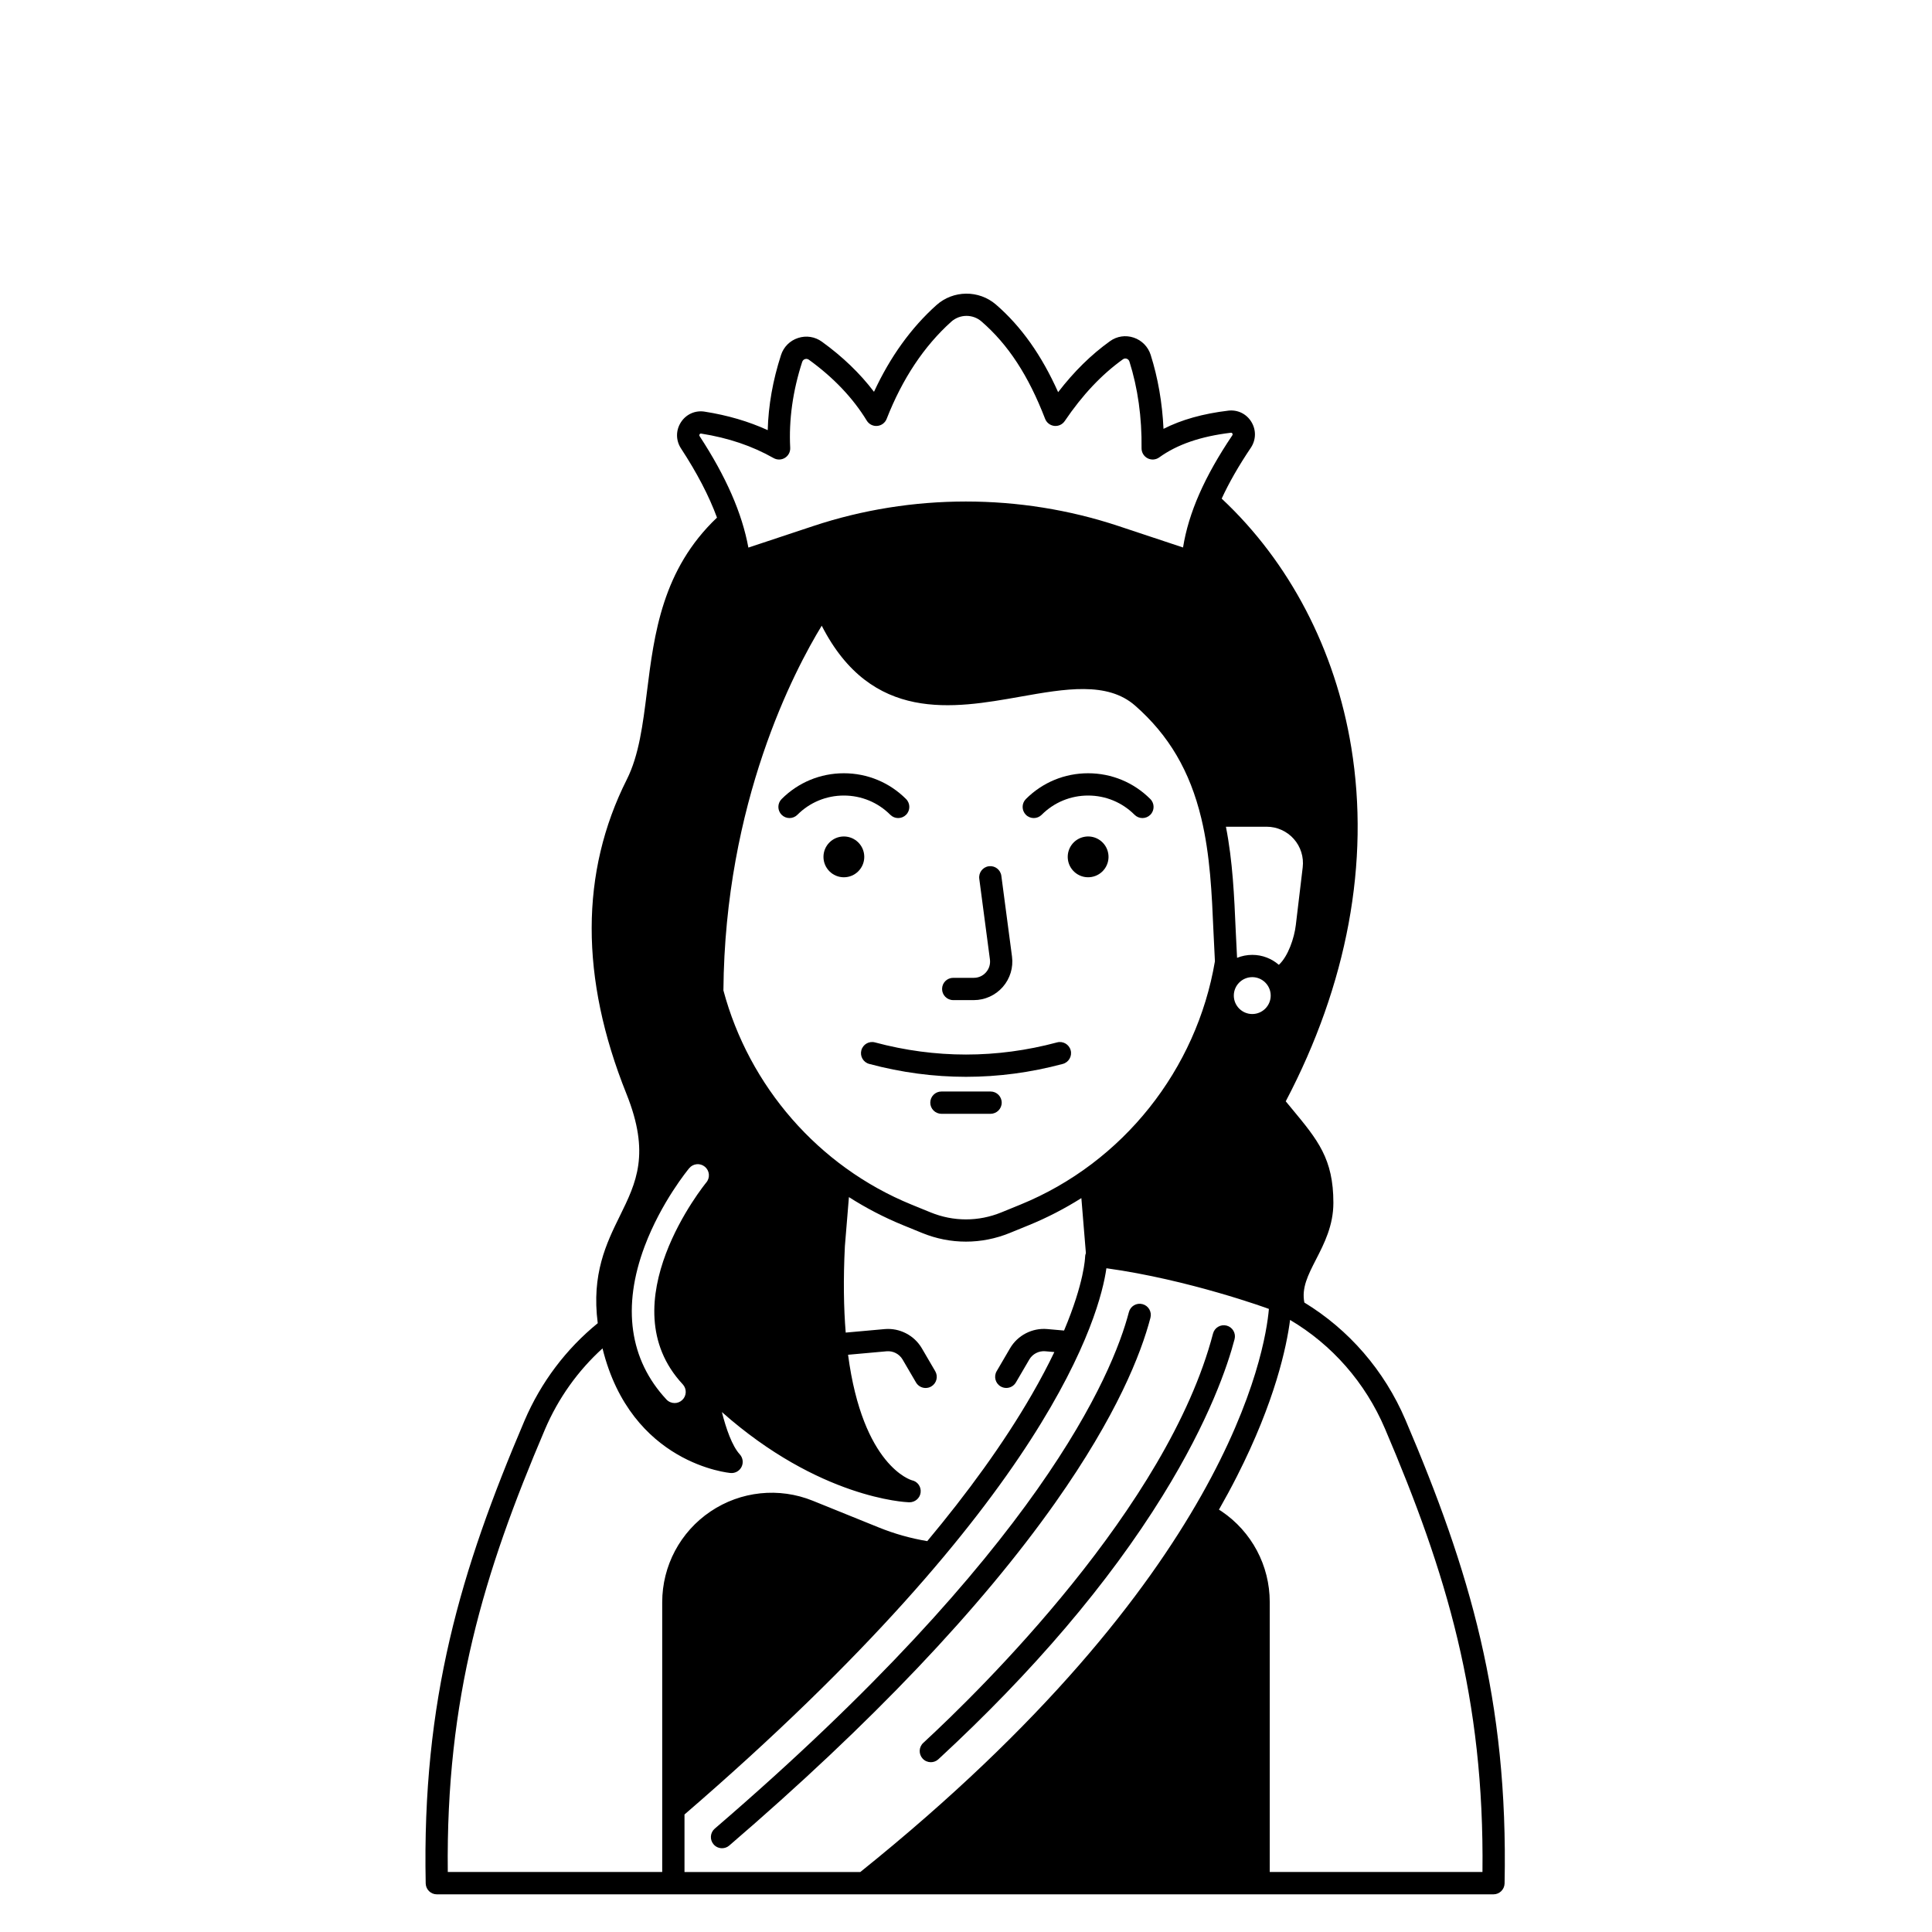 <?xml version="1.0" encoding="UTF-8"?>
<!-- Uploaded to: SVG Find, www.svgrepo.com, Generator: SVG Find Mixer Tools -->
<svg fill="#000000" width="800px" height="800px" version="1.1" viewBox="144 144 512 512" xmlns="http://www.w3.org/2000/svg">
 <g>
  <path d="m425.65 425.95c1.574-0.422 2.512-2.039 2.09-3.613-0.422-1.574-2.043-2.516-3.613-2.086-16.008 4.285-32.238 4.285-48.246 0-1.574-0.43-3.191 0.512-3.613 2.086-0.422 1.574 0.512 3.195 2.09 3.613 8.512 2.281 17.082 3.418 25.648 3.418s17.137-1.137 25.645-3.418z"/>
  <path d="m406.51 433.26h-13.023c-1.629 0-2.953 1.32-2.953 2.953 0 1.629 1.32 2.953 2.953 2.953h13.023c1.629 0 2.953-1.32 2.953-2.953-0.004-1.633-1.324-2.953-2.953-2.953z"/>
  <path d="m396.61 409.04h5.453c2.941 0 5.742-1.27 7.684-3.484 1.938-2.211 2.832-5.156 2.445-8.07l-2.824-21.383c-0.215-1.617-1.695-2.75-3.312-2.539-1.617 0.215-2.754 1.699-2.539 3.312l2.824 21.383c0.164 1.25-0.203 2.461-1.031 3.406-0.832 0.949-1.98 1.469-3.242 1.469h-5.453c-1.629 0-2.953 1.32-2.953 2.953-0.004 1.629 1.32 2.953 2.949 2.953z"/>
  <path d="m373.04 371.08c0 2.984-2.422 5.406-5.406 5.406s-5.406-2.422-5.406-5.406 2.422-5.406 5.406-5.406 5.406 2.422 5.406 5.406"/>
  <path d="m379.94 359.93c1.152 1.152 3.023 1.152 4.176 0 1.152-1.152 1.152-3.019 0-4.176-4.406-4.406-10.262-6.832-16.488-6.832-6.231 0-12.086 2.426-16.488 6.832-1.152 1.152-1.152 3.023 0 4.176 0.578 0.578 1.332 0.863 2.086 0.863 0.754 0 1.512-0.289 2.086-0.863 3.289-3.289 7.664-5.102 12.312-5.102 4.656 0 9.027 1.812 12.316 5.102z"/>
  <path d="m437.7 370.21c0.48 2.949-1.523 5.727-4.469 6.203-2.949 0.48-5.723-1.523-6.203-4.469-0.477-2.949 1.523-5.723 4.473-6.203 2.945-0.477 5.723 1.523 6.199 4.469"/>
  <path d="m420.05 359.93c3.289-3.289 7.664-5.102 12.312-5.102 4.652 0 9.023 1.812 12.312 5.102 0.578 0.578 1.332 0.863 2.086 0.863s1.512-0.289 2.086-0.863c1.152-1.152 1.152-3.019 0-4.176-4.406-4.406-10.262-6.832-16.488-6.832-6.231 0-12.086 2.426-16.488 6.832-1.152 1.152-1.152 3.023 0 4.176 1.156 1.152 3.027 1.152 4.18 0z"/>
  <path d="m448.88 493.21c0.414-1.578-0.531-3.191-2.109-3.602-1.582-0.414-3.191 0.531-3.602 2.109-4.316 16.504-23.652 62.887-109.75 136.89-1.234 1.062-1.379 2.926-0.312 4.164 0.582 0.68 1.41 1.027 2.238 1.027 0.68 0 1.367-0.234 1.922-0.715 37.562-32.285 66.637-62.863 86.41-90.887 16.281-23.074 22.695-39.375 25.207-48.988z"/>
  <path d="m388.68 605.88c-1.199 1.105-1.273 2.973-0.168 4.172 0.582 0.629 1.375 0.949 2.168 0.949 0.715 0 1.434-0.258 2-0.781 25.113-23.188 45.109-46.688 59.438-69.848 12.375-20 17.25-34.566 19.055-41.473 0.414-1.578-0.531-3.191-2.109-3.602-1.582-0.41-3.191 0.531-3.602 2.109-12.016 45.961-61.809 94.648-76.781 108.47z"/>
  <path d="m516.46 520.28c-5.609-13.141-15.016-23.914-26.793-31.094-0.762-3.879 0.957-7.254 3.102-11.434 2.152-4.195 4.59-8.949 4.59-15 0-11.656-4.125-16.629-10.953-24.867-0.535-0.645-1.098-1.324-1.672-2.023 16.316-31.031 22.328-63.406 17.375-93.754-4.238-25.961-16.395-49.172-34.352-65.969 1.957-4.246 4.508-8.699 7.715-13.465 1.41-2.094 1.465-4.731 0.148-6.879-1.301-2.129-3.644-3.266-6.125-2.969-6.727 0.809-12.391 2.398-17.156 4.824-0.324-6.914-1.465-13.492-3.406-19.625-0.68-2.144-2.363-3.848-4.504-4.559-2.152-0.715-4.434-0.371-6.262 0.941-5 3.586-9.531 8.039-13.754 13.523-4.391-9.82-9.805-17.441-16.461-23.203-4.539-3.926-11.336-3.867-15.809 0.145-6.707 6.019-12.254 13.727-16.527 22.961-3.695-4.867-8.32-9.32-13.809-13.281-1.848-1.336-4.152-1.691-6.316-0.984-2.168 0.707-3.816 2.359-4.519 4.527-2.164 6.676-3.344 13.348-3.519 19.898-5.098-2.324-10.609-3.941-16.715-4.902-2.5-0.398-4.91 0.68-6.285 2.809-1.387 2.144-1.379 4.805 0.02 6.945 4.262 6.516 7.422 12.586 9.535 18.328-14.5 13.773-16.645 30.781-18.566 46.168-1.078 8.641-2.098 16.805-5.332 23.23-12.379 24.59-12.414 52.617-0.102 83.301 6.367 15.871 2.609 23.516-1.742 32.367-3.559 7.234-7.555 15.406-5.859 28.422-8.348 6.801-15.055 15.621-19.434 25.887-16.898 39.641-27.168 73.969-26.16 122.58 0.035 1.605 1.344 2.891 2.953 2.891h280.01c1.605 0 2.918-1.285 2.953-2.891 1.008-48.68-9.305-83.094-26.27-122.85zm-36.793-157.19c2.75 0 5.375 1.18 7.203 3.238 1.824 2.059 2.688 4.805 2.359 7.535l-1.828 15.309c-0.406 3.398-2.019 8.242-4.496 10.516-1.891-1.641-4.352-2.637-7.043-2.637-1.422 0-2.781 0.285-4.027 0.785-0.133-2.352-0.25-4.734-0.355-7.188-0.391-9.051-0.793-18.375-2.598-27.559zm1.082 44.75c0 2.695-2.191 4.887-4.887 4.887-2.695 0-4.887-2.191-4.887-4.887 0-2.691 2.191-4.887 4.887-4.887 2.695 0 4.887 2.195 4.887 4.887zm-0.477 83.031c-0.965 11.234-10.684 70.836-108.28 149.23h-46.594v-15.242c97.176-83.785 110.1-132.64 111.81-144.76 21.828 3.004 42.867 10.688 43.062 10.777zm-144.56-84.402c0.391-49.859 18.855-84.879 26.055-96.652 13.191 25.809 34.918 21.953 52.574 18.82 11.887-2.106 23.117-4.098 30.477 2.359 8.949 7.856 14.52 17.336 17.531 29.832 2.359 9.793 2.805 20.105 3.234 30.074 0.117 2.676 0.238 5.277 0.383 7.848-4.836 28.633-24.324 53.363-51.531 64.477l-5.078 2.074c-6.039 2.469-12.688 2.469-18.727 0l-5.078-2.074c-24.73-10.102-43.07-31.453-49.84-56.758zm-6.305-147.38c0.105-0.16 0.223-0.191 0.316-0.191 0.035 0 0.07 0.004 0.094 0.008 7.215 1.141 13.492 3.262 19.191 6.488 0.938 0.531 2.09 0.512 3.008-0.059 0.918-0.566 1.453-1.586 1.395-2.664-0.387-7.418 0.684-15.078 3.18-22.77 0.156-0.48 0.527-0.668 0.734-0.734 0.207-0.07 0.617-0.137 1.027 0.16 6.523 4.711 11.688 10.145 15.348 16.145 0.586 0.957 1.66 1.504 2.777 1.402 1.117-0.098 2.082-0.82 2.492-1.863 4.16-10.629 9.922-19.293 17.121-25.754 2.262-2.031 5.707-2.062 8.004-0.074 7.082 6.129 12.445 14.332 16.871 25.812 0.395 1.023 1.328 1.746 2.418 1.871 1.086 0.125 2.164-0.367 2.777-1.277 4.711-6.949 9.762-12.312 15.453-16.391 0.379-0.27 0.762-0.199 0.957-0.137 0.168 0.055 0.578 0.242 0.734 0.738 2.234 7.055 3.316 14.789 3.219 22.988-0.012 1.113 0.602 2.141 1.59 2.656 0.988 0.516 2.184 0.426 3.086-0.223 4.769-3.438 10.984-5.578 19-6.539 0.082-0.008 0.25-0.031 0.383 0.188 0.156 0.254 0.031 0.441-0.012 0.504-7.367 10.949-11.574 20.496-13.055 29.715l-17.145-5.695c-26.055-8.648-54.75-8.648-80.805 0l-17.238 5.723c-1.676-9.129-5.922-18.824-12.918-29.52-0.043-0.066-0.168-0.254-0.004-0.508zm-14.57 215.19c4.41-11.73 11.512-20.336 11.812-20.699 1.043-1.254 2.906-1.422 4.156-0.379 1.254 1.043 1.422 2.902 0.379 4.156-0.297 0.359-26.188 32.105-6.25 53.5 1.109 1.191 1.047 3.062-0.148 4.172-0.57 0.531-1.293 0.793-2.012 0.793-0.789 0-1.578-0.316-2.16-0.941-9.805-10.523-11.805-24.566-5.777-40.602zm-26.438 48.57c3.555-8.34 8.797-15.633 15.273-21.512 7.574 30.742 33.715 33.008 33.992 33.027 1.199 0.086 2.344-0.57 2.867-1.66 0.527-1.09 0.336-2.387-0.48-3.281-2.043-2.231-3.637-6.828-4.742-11.215 25.801 22.855 48.582 23.883 49.617 23.914h0.098c1.488 0 2.777-1.105 2.953-2.594 0.184-1.52-0.801-2.922-2.301-3.238-0.18-0.043-13.031-3.688-16.93-33.266 2.727-0.254 6.098-0.559 10.23-0.922 1.699-0.148 3.359 0.711 4.223 2.188l3.551 6.078c0.551 0.941 1.535 1.465 2.551 1.461 0.504 0 1.02-0.129 1.488-0.402 1.406-0.824 1.883-2.629 1.059-4.039l-3.551-6.078c-2.012-3.438-5.875-5.434-9.836-5.09-2.918 0.254-6.777 0.598-10.34 0.93-0.531-6.504-0.66-14.074-0.219-22.887l1.07-13.02c4.508 2.879 9.297 5.379 14.336 7.438l5.078 2.074c3.738 1.527 7.668 2.293 11.598 2.289 3.93 0 7.859-0.766 11.598-2.289l5.078-2.074c4.883-1.996 9.527-4.406 13.91-7.172l1.199 14.578c-0.129 0.328-0.207 0.68-0.211 1.039 0 0.09-0.18 6.703-5.574 19.48-1.605-0.145-3.144-0.277-4.473-0.395-3.961-0.344-7.824 1.652-9.836 5.09l-3.551 6.078c-0.824 1.406-0.348 3.215 1.059 4.039 0.469 0.273 0.98 0.402 1.488 0.402 1.016 0 2.004-0.523 2.551-1.461l3.551-6.078c0.863-1.477 2.519-2.328 4.223-2.188 0.84 0.074 1.637 0.145 2.414 0.211-1.637 3.414-3.594 7.16-5.957 11.25-7.535 13.051-17.129 26.168-27.723 38.859-4.359-0.73-8.668-1.93-12.852-3.625l-17.48-7.074c-8.961-3.625-19.098-2.562-27.109 2.84-8.016 5.402-12.801 14.402-12.801 24.066v71.473h-56.824c-0.527-46.035 9.48-79.125 25.734-117.25zm248.47 117.25h-56.375v-71.543c0-9.656-4.777-18.645-12.777-24.051-0.223-0.152-0.457-0.285-0.684-0.43 1.68-2.949 3.273-5.891 4.769-8.832 10.117-19.891 13.164-34.375 14.082-41.445 11.066 6.543 19.914 16.539 25.141 28.797 16.32 38.242 26.371 71.418 25.844 117.5z"/>
 </g>
</svg>